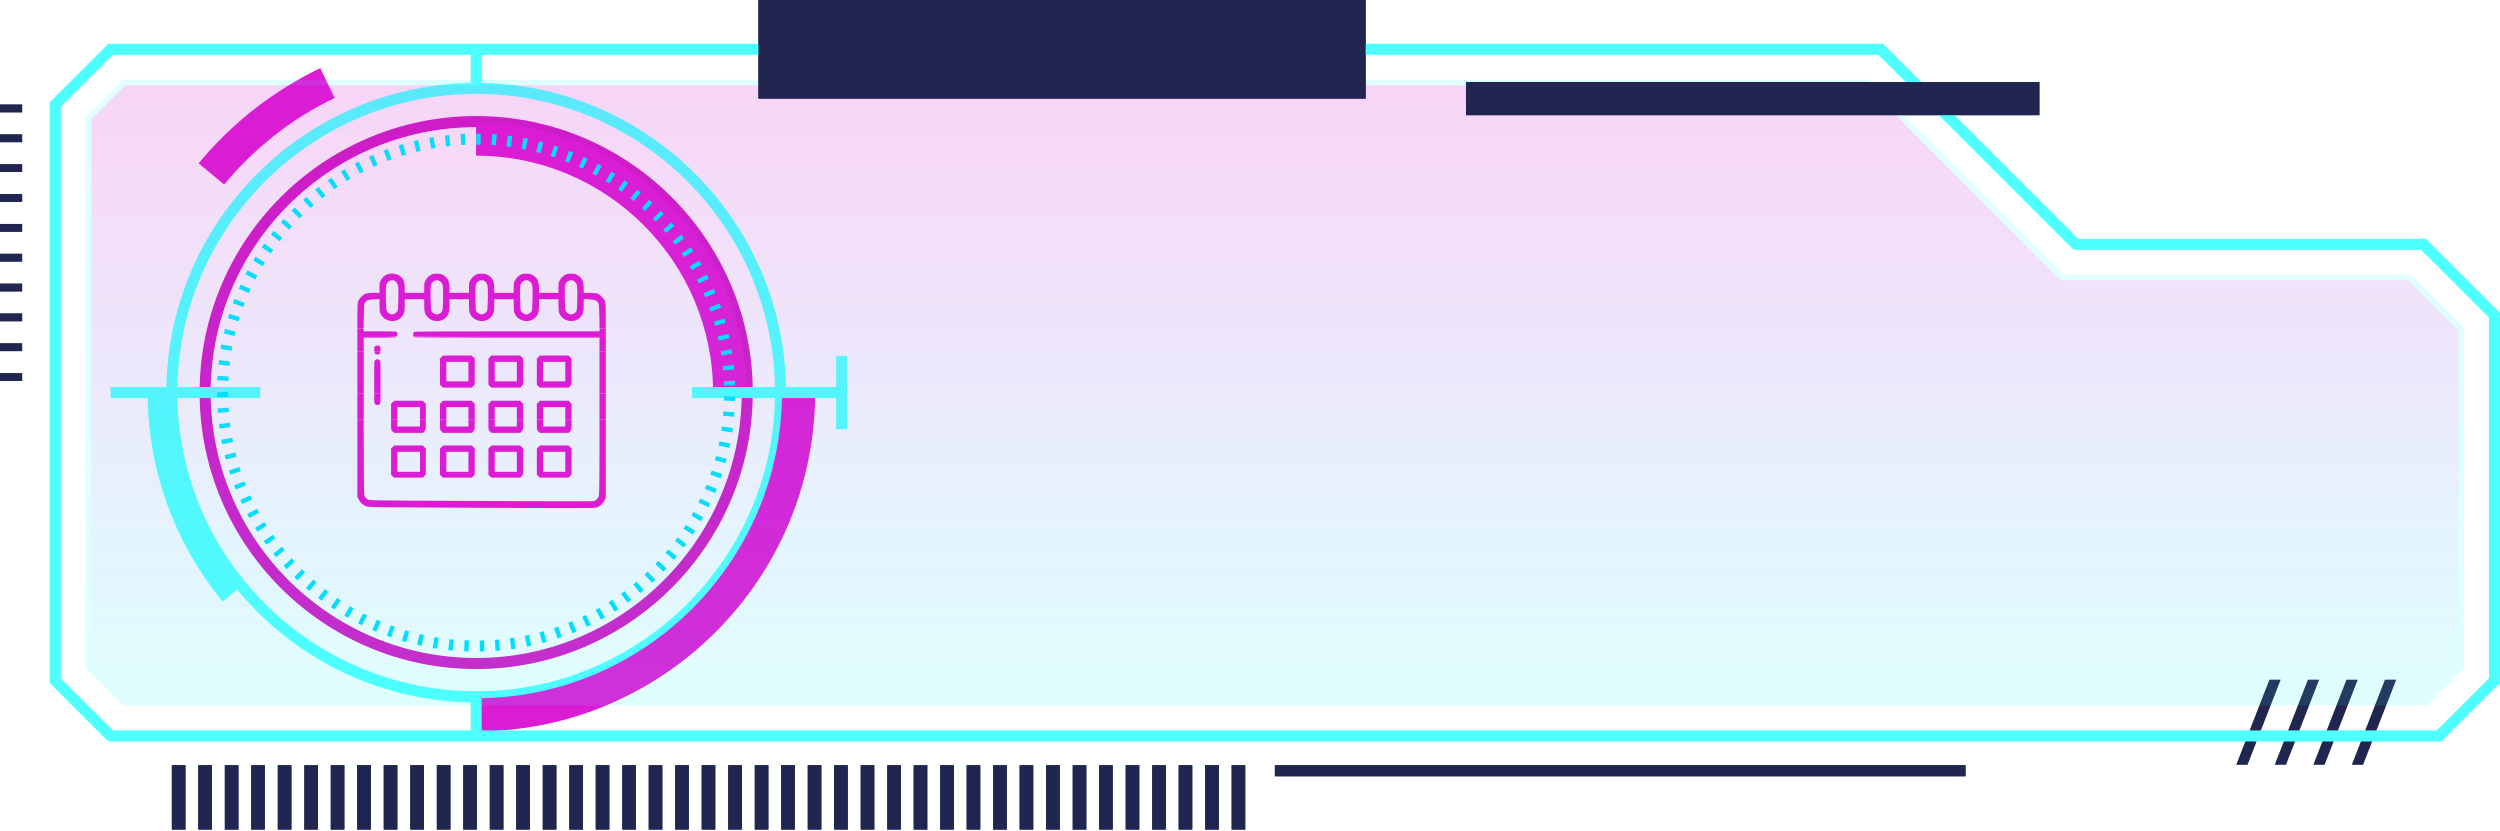 <?xml version="1.0" encoding="UTF-8"?> <svg xmlns="http://www.w3.org/2000/svg" width="740" height="246" viewBox="0 0 740 246" fill="none"> <g opacity="0.1"> <path d="M36.797 208.016L26.191 197.414V35.012L36.797 24.41H552.63L610.407 82.133H713.292L728.546 97.381V197.414L717.94 208.016H36.797Z" fill="url(#paint0_linear_82_4743)"></path> <path d="M718.266 208.834H36.468L25.371 197.741V34.685L36.468 23.592H552.988L610.765 81.314H713.618L729.363 97.054V197.741L718.266 208.834ZM37.156 207.197H717.611L727.759 197.053V97.741L712.996 82.983H610.111L552.301 25.228H37.156L27.008 35.372V197.086L37.156 207.197Z" fill="#4DFFFF"></path> </g> <path d="M140.957 207.919C90.382 207.919 49.234 166.786 49.234 116.23C49.234 65.674 90.382 24.542 140.957 24.542C191.532 24.542 232.679 65.674 232.679 116.23C232.679 166.754 191.532 207.919 140.957 207.919ZM140.957 27.782C92.182 27.782 52.508 67.441 52.508 116.198C52.508 164.954 92.182 204.614 140.957 204.614C189.732 204.614 229.406 164.954 229.406 116.198C229.406 67.441 189.732 27.782 140.957 27.782Z" fill="#4DFFFF"></path> <path d="M65.897 178.043C51.559 160.7 43.703 138.743 43.703 116.197H50.25C50.25 137.205 57.615 157.689 70.971 173.887L65.897 178.043Z" fill="#4DFFFF"></path> <path d="M140.957 216.492V206.675C190.845 206.675 231.468 166.099 231.468 116.197H241.289C241.256 171.498 196.246 216.492 140.957 216.492Z" fill="#DC1BD5"></path> <path d="M140.955 198.035C95.814 198.035 59.086 161.321 59.086 116.196C59.086 71.072 95.814 34.357 140.955 34.357C186.096 34.357 222.825 71.072 222.825 116.196C222.792 161.321 186.096 198.035 140.955 198.035ZM140.955 37.63C97.615 37.63 62.359 72.872 62.359 116.196C62.359 159.521 97.615 194.763 140.955 194.763C184.296 194.763 219.551 159.521 219.551 116.196C219.519 72.872 184.263 37.63 140.955 37.63Z" fill="#CE19C7"></path> <path d="M220.889 116.197H211.068C211.068 77.519 179.61 46.073 140.918 46.073V36.256C185.044 36.289 220.889 72.12 220.889 116.197Z" fill="#DC1BD5"></path> <path d="M142.59 14.593H139.316V26.144H142.59V14.593Z" fill="#4DFFFF"></path> <path d="M142.59 206.282H139.316V217.833H142.59V206.282Z" fill="#4DFFFF"></path> <path d="M77.02 114.561H32.73V117.833H77.02V114.561Z" fill="#4DFFFF"></path> <path d="M249.145 114.561H204.855V117.833H249.145V114.561Z" fill="#4DFFFF"></path> <path d="M250.781 105.365H247.508V127.027H250.781V105.365Z" fill="#4DFFFF"></path> <path d="M603.663 24.279H433.934V34.096H603.663V24.279Z" fill="#212650"></path> <path d="M665.265 226.373H661.926L671.746 201.177H675.085L665.265 226.373ZM686.477 201.177H683.138L673.317 226.373H676.656L686.477 201.177ZM697.901 201.177H694.562L684.742 226.373H688.081L697.901 201.177ZM709.293 201.177H705.954L696.134 226.373H699.472L709.293 201.177Z" fill="#212650"></path> <path d="M404.238 -0.001H224.492V29.187H404.238V-0.001Z" fill="#212650"></path> <path d="M722.65 219.468H32.047L14.73 202.158V30.267L32.047 12.957H557.373L615.15 70.679H718.035L740 92.636V202.126L722.65 219.468ZM33.422 216.196H721.308L736.726 200.784V94.01L716.66 73.952H613.775L556.031 16.229H33.422L18.004 31.642V200.817L33.422 216.196Z" fill="#4DFFFF"></path> <path d="M6.547 112.76H0V110.47H6.547V112.76ZM6.547 103.925H0V101.635H6.547V103.925ZM6.547 95.09H0V92.799H6.547V95.09ZM6.547 86.255H0V83.965H6.547V86.255ZM6.547 77.42H0V75.129H6.547V77.42ZM6.547 68.585H0V66.294H6.547V68.585ZM6.547 59.75H0V57.459H6.547V59.75ZM6.547 50.915H0V48.624H6.547V50.915ZM6.547 42.08H0V39.789H6.547V42.08ZM6.547 33.245H0V30.954H6.547V33.245Z" fill="#212650"></path> <path d="M66.351 54.612L58.789 48.362C63.732 42.374 69.362 36.909 75.484 32.132C81.474 27.485 87.956 23.46 94.797 20.155L99.053 28.99C92.866 31.968 86.941 35.633 81.54 39.854C75.975 44.206 70.868 49.147 66.351 54.612Z" fill="#DC1BD5"></path> <path d="M54.894 245.548H50.867V226.504H54.894V245.548ZM62.717 226.504H58.691V245.548H62.717V226.504ZM70.573 226.504H66.547V245.548H70.573V226.504ZM78.397 226.504H74.371V245.548H78.397V226.504ZM86.253 226.504H82.227V245.548H86.253V226.504ZM94.11 226.504H90.083V245.548H94.11V226.504ZM101.933 226.504H97.907V245.548H101.933V226.504ZM109.79 226.504H105.73V245.548H109.757V226.504H109.79ZM117.613 226.504H113.587V245.548H117.613V226.504ZM125.47 226.504H121.443V245.548H125.47V226.504ZM133.326 226.504H129.299V245.548H133.326V226.504ZM141.149 226.504H137.123V245.548H141.149V226.504ZM149.006 226.504H144.979V245.548H149.006V226.504ZM156.829 226.504H152.803V245.548H156.829V226.504ZM164.686 226.504H160.659V245.548H164.686V226.504ZM172.542 226.504H168.516V245.548H172.542V226.504ZM180.366 226.504H176.339V245.548H180.366V226.504ZM188.222 226.504H184.196V245.548H188.222V226.504ZM196.045 226.504H192.019V245.548H196.045V226.504ZM203.902 226.504H199.875V245.548H203.902V226.504ZM211.725 226.504H207.699V245.548H211.725V226.504ZM219.582 226.504H215.555V245.548H219.582V226.504ZM227.438 226.504H223.412V245.548H227.438V226.504ZM235.262 226.504H231.235V245.548H235.262V226.504ZM243.118 226.504H239.092V245.548H243.118V226.504ZM250.942 226.504H246.915V245.548H250.942V226.504ZM258.798 226.504H254.771V245.548H258.798V226.504ZM266.654 226.504H262.628V245.548H266.654V226.504ZM274.478 226.504H270.451V245.548H274.478V226.504ZM282.334 226.504H278.308V245.548H282.334V226.504ZM290.158 226.504H286.131V245.548H290.158V226.504ZM298.014 226.504H293.988V245.548H298.014V226.504ZM305.87 226.504H301.811V245.548H305.838V226.504H305.87ZM313.694 226.504H309.668V245.548H313.694V226.504ZM321.55 226.504H317.524V245.548H321.55V226.504ZM329.374 226.504H325.347V245.548H329.374V226.504ZM337.23 226.504H333.204V245.548H337.23V226.504ZM345.086 226.504H341.06V245.548H345.086V226.504ZM352.91 226.504H348.884V245.548H352.91V226.504ZM360.766 226.504H356.74V245.548H360.766V226.504ZM368.59 226.504H364.564V245.548H368.59V226.504Z" fill="#212650"></path> <path d="M581.791 226.504H377.363V229.776H581.791V226.504Z" fill="#212650"></path> <g opacity="0.1"> <path d="M36.797 208.016L26.191 197.414V35.012L36.797 24.41H552.63L610.407 82.133H713.292L728.546 97.381V197.414L717.94 208.016H36.797Z" fill="url(#paint1_linear_82_4743)"></path> <path d="M718.266 208.834H36.468L25.371 197.741V34.685L36.468 23.592H552.988L610.765 81.314H713.618L729.363 97.054V197.741L718.266 208.834ZM37.156 207.197H717.611L727.759 197.053V97.741L712.996 82.983H610.111L552.301 25.228H37.156L27.008 35.372V197.086L37.156 207.197Z" fill="#4DFFFF"></path> </g> <path d="M603.663 24.279H433.934V34.096H603.663V24.279Z" fill="#212650"></path> <path d="M404.238 -0.001H224.492V29.187H404.238V-0.001Z" fill="#212650"></path> <path d="M6.547 112.76H0V110.47H6.547V112.76ZM6.547 103.925H0V101.635H6.547V103.925ZM6.547 95.09H0V92.799H6.547V95.09ZM6.547 86.255H0V83.965H6.547V86.255ZM6.547 77.42H0V75.129H6.547V77.42ZM6.547 68.585H0V66.294H6.547V68.585ZM6.547 59.75H0V57.459H6.547V59.75ZM6.547 50.915H0V48.624H6.547V50.915ZM6.547 42.08H0V39.789H6.547V42.08ZM6.547 33.245H0V30.954H6.547V33.245Z" fill="#212650"></path> <path d="M54.898 245.548H50.871V226.504H54.898V245.548ZM62.721 226.504H58.695V245.548H62.721V226.504ZM70.577 226.504H66.551V245.548H70.577V226.504ZM78.401 226.504H74.375V245.548H78.401V226.504ZM86.257 226.504H82.231V245.548H86.257V226.504ZM94.114 226.504H90.087V245.548H94.114V226.504ZM101.937 226.504H97.911V245.548H101.937V226.504ZM109.794 226.504H105.734V245.548H109.761V226.504H109.794ZM117.617 226.504H113.591V245.548H117.617V226.504ZM125.473 226.504H121.447V245.548H125.473V226.504ZM133.33 226.504H129.303V245.548H133.33V226.504ZM141.153 226.504H137.127V245.548H141.153V226.504ZM149.01 226.504H144.983V245.548H149.01V226.504ZM156.833 226.504H152.807V245.548H156.833V226.504ZM164.69 226.504H160.663V245.548H164.69V226.504ZM172.546 226.504H168.52V245.548H172.546V226.504ZM180.369 226.504H176.343V245.548H180.369V226.504ZM188.226 226.504H184.199V245.548H188.226V226.504ZM196.049 226.504H192.023V245.548H196.049V226.504ZM203.906 226.504H199.879V245.548H203.906V226.504ZM211.729 226.504H207.703V245.548H211.729V226.504ZM219.586 226.504H215.559V245.548H219.586V226.504ZM227.442 226.504H223.416V245.548H227.442V226.504ZM235.266 226.504H231.239V245.548H235.266V226.504ZM243.122 226.504H239.095V245.548H243.122V226.504ZM250.945 226.504H246.919V245.548H250.945V226.504ZM258.802 226.504H254.775V245.548H258.802V226.504ZM266.658 226.504H262.632V245.548H266.658V226.504ZM274.482 226.504H270.455V245.548H274.482V226.504ZM282.338 226.504H278.312V245.548H282.338V226.504ZM290.162 226.504H286.135V245.548H290.162V226.504ZM298.018 226.504H293.991V245.548H298.018V226.504ZM305.874 226.504H301.815V245.548H305.841V226.504H305.874ZM313.698 226.504H309.671V245.548H313.698V226.504ZM321.554 226.504H317.528V245.548H321.554V226.504ZM329.378 226.504H325.351V245.548H329.378V226.504ZM337.234 226.504H333.208V245.548H337.234V226.504ZM345.09 226.504H341.064V245.548H345.09V226.504ZM352.914 226.504H348.888V245.548H352.914V226.504ZM360.77 226.504H356.744V245.548H360.77V226.504ZM368.594 226.504H364.567V245.548H368.594V226.504Z" fill="#212650"></path> <path d="M581.791 226.504H377.363V229.776H581.791V226.504Z" fill="#212650"></path> <path d="M142.035 192.865L142.003 189.593L143.279 189.56L143.378 192.832L142.035 192.865ZM138.696 192.832L137.387 192.767L137.518 189.495L138.827 189.56L138.696 192.832ZM146.684 192.669L146.455 189.397L147.731 189.298L148.026 192.571L146.684 192.669ZM134.015 192.571L132.706 192.44L133.033 189.2L134.31 189.331L134.015 192.571ZM151.332 192.178L150.906 188.939L152.183 188.775L152.674 192.014L151.332 192.178ZM129.4 192.014L128.058 191.818L128.614 188.579L129.858 188.775L129.4 192.014ZM155.98 191.393L155.326 188.186L156.602 187.924L157.29 191.131L155.98 191.393ZM124.784 191.164L123.475 190.869L124.228 187.695L125.472 187.99L124.784 191.164ZM160.53 190.346L159.679 187.172L160.923 186.844L161.774 189.986L160.53 190.346ZM120.234 190.051L118.957 189.691L119.907 186.55L121.118 186.91L120.234 190.051ZM165.015 189.004L164 185.895L165.212 185.47L166.292 188.579L165.015 189.004ZM115.782 188.644L114.538 188.186L115.651 185.11L116.862 185.535L115.782 188.644ZM169.402 187.401L168.19 184.357L169.402 183.867L170.645 186.91L169.402 187.401ZM111.428 186.975L110.217 186.452L111.527 183.441L112.705 183.965L111.428 186.975ZM173.69 185.535L172.315 182.59L173.461 182.034L174.901 184.979L173.69 185.535ZM107.173 185.077L105.995 184.488L107.5 181.576L108.646 182.165L107.173 185.077ZM177.88 183.408L176.309 180.529L177.422 179.907L179.058 182.754L177.88 183.408ZM103.048 182.885L101.903 182.23L103.572 179.416L104.685 180.071L103.048 182.885ZM181.906 181.02L180.171 178.238L181.252 177.551L183.052 180.3L181.906 181.02ZM99.055 180.431L97.942 179.711L99.775 176.995L100.855 177.715L99.055 180.431ZM185.769 178.402L183.838 175.751L184.885 174.999L186.849 177.617L185.769 178.402ZM95.225 177.78L94.177 176.962L96.174 174.377L97.189 175.162L95.225 177.78ZM189.501 175.555L187.438 173.003C187.766 172.741 188.093 172.479 188.42 172.185L190.548 174.672C190.188 174.999 189.828 175.261 189.501 175.555ZM91.591 174.901C91.231 174.606 90.904 174.312 90.576 174.017L92.737 171.563C93.064 171.857 93.359 172.119 93.686 172.381L91.591 174.901ZM193.003 172.479L190.777 170.09L191.694 169.207L193.985 171.563L193.003 172.479ZM88.089 171.759C87.761 171.465 87.434 171.138 87.107 170.81L89.398 168.487C89.693 168.781 89.987 169.076 90.315 169.37L88.089 171.759ZM196.342 169.207L193.985 166.949L194.869 166.033L197.259 168.258L196.342 169.207ZM84.815 168.454L83.931 167.473L86.354 165.28L87.205 166.229L84.815 168.454ZM199.485 165.738L196.997 163.611L197.815 162.63L200.336 164.724L199.485 165.738ZM81.738 164.92L80.887 163.873L83.44 161.844L84.259 162.826L81.738 164.92ZM202.398 162.073L199.779 160.11L200.532 159.096L203.184 161.026L202.398 162.073ZM78.858 161.223L78.072 160.143L80.756 158.278L81.509 159.325L78.858 161.223ZM205.082 158.278L202.333 156.478L203.02 155.398L205.803 157.132L205.082 158.278ZM76.206 157.361L75.486 156.249L78.268 154.515L78.956 155.594L76.206 157.361ZM207.505 154.285L204.657 152.649L205.279 151.537L208.127 153.107L207.505 154.285ZM73.816 153.336L73.162 152.158L76.042 150.621L76.664 151.733L73.816 153.336ZM209.698 150.162L206.752 148.723L207.308 147.577L210.254 148.984L209.698 150.162ZM71.689 149.181L71.132 147.97L74.111 146.628L74.667 147.774L71.689 149.181ZM211.662 145.941L208.65 144.665L209.141 143.487L212.186 144.73L211.662 145.941ZM69.79 144.894L69.299 143.651L72.343 142.473L72.802 143.651L69.79 144.894ZM213.332 141.589L210.254 140.509L210.68 139.299L213.79 140.313L213.332 141.589ZM68.186 140.509L67.76 139.233L70.87 138.251L71.263 139.462L68.186 140.509ZM214.739 137.106L211.597 136.223L211.924 134.979L215.099 135.797L214.739 137.106ZM66.844 135.994L66.516 134.717L69.692 133.932L70.019 135.176L66.844 135.994ZM215.885 132.59L212.677 131.903L212.939 130.66L216.147 131.282L215.885 132.59ZM65.764 131.478L65.502 130.169L68.743 129.58L68.972 130.823L65.764 131.478ZM216.736 128.009L213.495 127.518L213.692 126.242L216.932 126.7L216.736 128.009ZM64.978 126.864L64.814 125.522L68.055 125.13L68.219 126.406L64.978 126.864ZM217.292 123.363L214.019 123.068L214.117 121.792L217.391 122.021L217.292 123.363ZM64.487 122.217L64.389 120.876L67.662 120.679L67.76 121.956L64.487 122.217ZM217.587 118.683L214.314 118.585L214.346 117.309L217.62 117.375L217.587 118.683ZM64.258 117.538V116.197L67.531 115.902V117.473L64.258 117.538ZM214.314 114.102L214.281 112.826L217.554 112.695L217.62 114.037L214.314 114.102ZM67.597 112.728L64.323 112.564L64.389 111.255L67.662 111.452L67.597 112.728ZM214.084 109.652L213.953 108.376L217.194 108.016L217.325 109.358L214.084 109.652ZM67.957 108.245L64.683 107.918L64.847 106.576L68.088 107.002L67.957 108.245ZM213.528 105.202L213.332 103.926L216.572 103.369L216.769 104.678L213.528 105.202ZM68.546 103.827L65.305 103.271L65.534 101.962L68.743 102.551L68.546 103.827ZM212.742 100.817L212.48 99.573L215.656 98.821L215.95 100.13L212.742 100.817ZM69.43 99.443L66.255 98.69L66.582 97.381L69.757 98.199L69.43 99.443ZM211.662 96.465L211.302 95.221L214.444 94.272L214.805 95.549L211.662 96.465ZM70.608 95.123L67.466 94.174L67.859 92.898L70.968 93.88L70.608 95.123ZM210.353 92.178L209.927 90.968L213.004 89.855L213.462 91.098L210.353 92.178ZM72.016 90.902L68.939 89.757L69.397 88.513L72.442 89.691L72.016 90.902ZM208.749 87.99L208.258 86.812L211.269 85.503L211.793 86.746L208.749 87.99ZM73.685 86.746L70.674 85.437L71.23 84.227L74.209 85.601L73.685 86.746ZM206.883 83.9L206.294 82.754L209.207 81.282L209.796 82.46L206.883 83.9ZM75.584 82.722L72.671 81.216L73.293 80.038L76.173 81.576L75.584 82.722ZM204.788 79.94L204.133 78.828L206.948 77.159L207.636 78.337L204.788 79.94ZM77.745 78.795L74.929 77.126L75.617 75.981L78.399 77.715L77.745 78.795ZM202.464 76.112L201.743 75.032L204.46 73.199L205.213 74.312L202.464 76.112ZM80.167 75.032L77.45 73.199L78.203 72.087L80.887 73.985L80.167 75.032ZM199.878 72.447L199.092 71.432L201.678 69.436L202.496 70.516L199.878 72.447ZM82.786 71.4L80.2 69.403L81.018 68.356L83.571 70.418L82.786 71.4ZM197.128 68.945L196.277 67.964L198.765 65.837L199.616 66.851L197.128 68.945ZM85.601 67.964L83.146 65.804L84.03 64.822L86.452 67.015L85.601 67.964ZM194.116 65.608L193.232 64.691L195.557 62.401L196.473 63.35L194.116 65.608ZM88.678 64.659L86.321 62.368C86.648 62.041 86.943 61.714 87.27 61.419L89.562 63.775C89.267 64.07 88.972 64.364 88.678 64.659ZM190.941 62.466L189.992 61.615L192.152 59.161L193.134 60.078L190.941 62.466ZM91.919 61.583L89.725 59.161C90.053 58.867 90.413 58.572 90.74 58.278L92.868 60.765C92.541 61.026 92.213 61.288 91.919 61.583ZM187.569 59.521C187.242 59.26 186.915 58.998 186.587 58.736L188.617 56.151C188.977 56.413 189.304 56.707 189.664 57.002L187.569 59.521ZM95.323 58.703L93.293 56.151L94.341 55.333L96.338 57.918L95.323 58.703ZM184.034 56.773L182.986 56.02L184.852 53.337L185.933 54.122L184.034 56.773ZM98.924 56.02L97.025 53.337L98.138 52.584L99.971 55.3L98.924 56.02ZM180.335 54.286L179.255 53.599L180.957 50.817L182.103 51.537L180.335 54.286ZM102.656 53.566L100.921 50.784C101.313 50.555 101.674 50.326 102.066 50.097L103.703 52.911L102.656 53.566ZM176.505 51.995L175.392 51.373L176.931 48.494L178.109 49.115L176.505 51.995ZM106.551 51.341L105.012 48.461L106.191 47.839L107.664 50.752L106.551 51.341ZM172.511 49.934L171.366 49.41L172.741 46.432L173.952 46.989L172.511 49.934ZM110.577 49.377L109.235 46.4L110.446 45.843L111.756 48.854L110.577 49.377ZM168.452 48.134L167.274 47.676L168.452 44.633L169.696 45.123L168.452 48.134ZM114.702 47.643L113.556 44.567L114.8 44.109L115.913 47.185L114.702 47.643ZM164.262 46.596L163.018 46.203L164.033 43.095L165.277 43.52L164.262 46.596ZM118.957 46.17L118.008 43.029L119.285 42.636L120.234 45.778L118.957 46.17ZM159.974 45.32L158.73 44.992L159.548 41.818L160.825 42.146L159.974 45.32ZM123.246 44.96L122.46 41.786L123.769 41.491L124.49 44.665L123.246 44.96ZM155.62 44.273L154.376 44.011L154.966 40.804L156.275 41.066L155.62 44.273ZM127.632 44.011L127.043 40.804L128.352 40.575L128.876 43.815L127.632 44.011ZM151.201 43.52L149.924 43.356L150.317 40.117L151.627 40.28L151.201 43.52ZM132.051 43.356L131.659 40.117L132.968 39.953L133.295 43.193L132.051 43.356ZM146.749 43.029L145.473 42.931L145.702 39.659L147.044 39.757L146.749 43.029ZM136.503 42.931L136.34 39.659L137.649 39.593L137.78 42.865L136.503 42.931ZM142.265 42.833H140.955L140.988 39.56H142.297L142.265 42.833Z" fill="#02DEFB"></path> <path d="M114.805 81.138C113.886 81.48 113.279 81.994 112.796 82.851C112.375 83.599 112.328 83.785 112.328 85.172V86.698H110.677C109.758 86.698 108.73 86.776 108.371 86.885C107.514 87.134 106.221 88.427 105.972 89.284C105.847 89.704 105.785 91.168 105.785 93.613V97.289H106.704H107.623L107.686 93.66C107.733 90.483 107.764 90 108.013 89.626C108.543 88.847 109.01 88.676 110.724 88.598L112.328 88.52V90.311C112.328 91.604 112.406 92.29 112.578 92.71C113.575 95.14 116.878 95.825 118.716 94.003C119.588 93.13 119.806 92.398 119.806 90.389V88.567H122.689H125.571V90.343C125.571 91.604 125.649 92.29 125.82 92.71C126.817 95.14 130.12 95.825 131.958 94.003C132.831 93.13 133.049 92.398 133.049 90.389V88.567H135.931H138.813V90.343C138.813 91.604 138.891 92.29 139.062 92.71C140.059 95.14 143.362 95.825 145.2 94.003C146.073 93.13 146.291 92.398 146.291 90.389V88.567H149.173H152.055V90.343C152.055 91.604 152.133 92.29 152.304 92.71C153.302 95.14 156.604 95.825 158.443 94.003C159.315 93.13 159.533 92.398 159.533 90.389V88.567H162.415H165.297V90.343C165.297 91.604 165.375 92.29 165.547 92.71C166.544 95.14 169.847 95.825 171.685 94.003C172.557 93.115 172.775 92.398 172.775 90.374V88.52L174.302 88.598C176.032 88.676 176.686 88.941 177.091 89.704C177.325 90.124 177.371 90.716 177.418 93.738L177.465 97.289H178.4H179.319V93.613C179.319 91.168 179.256 89.704 179.132 89.284C178.882 88.427 177.589 87.134 176.733 86.885C176.374 86.776 175.346 86.698 174.427 86.698H172.775V85.312C172.775 83.24 172.308 82.244 170.922 81.434C170.314 81.075 170.034 81.013 169.021 81.013C167.977 81.013 167.759 81.075 167.074 81.48C166.559 81.808 166.139 82.228 165.796 82.804C165.329 83.599 165.297 83.723 165.297 85.172V86.698H162.415H159.533V85.312C159.533 83.24 159.066 82.244 157.679 81.434C157.072 81.075 156.791 81.013 155.779 81.013C154.735 81.013 154.517 81.075 153.831 81.48C153.317 81.808 152.896 82.228 152.569 82.804C152.086 83.599 152.055 83.723 152.055 85.172V86.698H149.173H146.291V85.312C146.291 83.24 145.824 82.244 144.437 81.434C143.829 81.075 143.549 81.013 142.536 81.013C141.493 81.013 141.274 81.075 140.589 81.48C140.075 81.808 139.654 82.228 139.327 82.804C138.844 83.599 138.813 83.723 138.813 85.172V86.698H135.931H133.049V85.312C133.049 83.24 132.581 82.244 131.195 81.434C130.587 81.075 130.307 81.013 129.294 81.013C128.25 81.013 128.032 81.075 127.347 81.48C126.833 81.808 126.412 82.228 126.085 82.804C125.602 83.599 125.571 83.723 125.571 85.172V86.698H122.689H119.806V85.312C119.806 83.256 119.339 82.244 117.984 81.449C117.158 80.966 115.662 80.826 114.805 81.138ZM117.236 83.474C117.906 84.144 117.984 84.642 117.906 88.583C117.875 90.825 117.797 91.869 117.656 92.118C117.392 92.585 116.566 93.084 116.067 93.084C115.569 93.084 114.743 92.585 114.478 92.118C114.213 91.635 114.089 85.172 114.338 84.331C114.587 83.521 115.304 82.96 116.099 82.96C116.597 82.96 116.831 83.069 117.236 83.474ZM130.478 83.474C131.148 84.144 131.226 84.642 131.148 88.583C131.117 90.825 131.039 91.869 130.899 92.118C130.634 92.585 129.808 93.084 129.31 93.084C128.811 93.084 127.985 92.585 127.721 92.118C127.456 91.635 127.331 85.172 127.58 84.331C127.83 83.521 128.546 82.96 129.341 82.96C129.839 82.96 130.073 83.069 130.478 83.474ZM143.72 83.474C144.39 84.144 144.468 84.642 144.39 88.583C144.359 90.825 144.281 91.869 144.141 92.118C143.876 92.585 143.05 93.084 142.552 93.084C142.053 93.084 141.228 92.585 140.963 92.118C140.698 91.635 140.573 85.172 140.823 84.331C141.072 83.521 141.789 82.96 142.583 82.96C143.082 82.96 143.315 83.069 143.72 83.474ZM156.963 83.474C157.633 84.144 157.71 84.642 157.633 88.583C157.601 90.825 157.523 91.869 157.383 92.118C157.118 92.585 156.293 93.084 155.794 93.084C155.296 93.084 154.47 92.585 154.205 92.118C153.94 91.635 153.816 85.172 154.065 84.331C154.314 83.521 155.031 82.96 155.825 82.96C156.324 82.96 156.558 83.069 156.963 83.474ZM170.205 83.474C170.875 84.144 170.953 84.642 170.875 88.583C170.844 90.825 170.766 91.869 170.626 92.118C170.361 92.585 169.535 93.084 169.036 93.084C168.538 93.084 167.712 92.585 167.447 92.118C167.183 91.635 167.058 85.172 167.307 84.331C167.556 83.521 168.273 82.96 169.068 82.96C169.566 82.96 169.8 83.069 170.205 83.474Z" fill="#DC1BD5"></path> <path d="M105.785 135.651V147.067L106.19 147.877C106.642 148.796 107.265 149.372 108.278 149.824C108.979 150.151 109.322 150.151 142.505 150.307C173.601 150.447 176.063 150.431 176.701 150.198C177.667 149.824 178.446 149.123 178.914 148.189L179.319 147.379V135.807V124.234H178.384H177.449V135.168C177.449 141.195 177.371 146.398 177.293 146.725C177.122 147.488 176.421 148.204 175.72 148.344C175.424 148.407 160.343 148.391 142.209 148.298C109.275 148.142 109.228 148.142 108.808 147.815C108.574 147.644 108.231 147.301 108.06 147.067C107.733 146.647 107.733 146.475 107.686 135.433L107.639 124.234H106.72H105.785V135.651Z" fill="#DC1BD5"></path> <path d="M115.758 125.761C115.758 127.24 115.773 127.302 116.194 127.707L116.63 128.128H120.93H125.23L125.635 127.645C126.009 127.209 126.04 127.053 126.04 125.698V124.234H125.183H124.326V125.247V126.259H120.977H117.627V125.247V124.234H116.693H115.758V125.761Z" fill="#DC1BD5"></path> <path d="M130.242 125.761C130.242 127.24 130.258 127.302 130.678 127.707L131.115 128.128H135.414H139.714L140.119 127.645C140.493 127.209 140.524 127.053 140.524 125.698V124.234H139.59H138.655V125.247V126.259H135.383H132.112V125.247V124.234H131.177H130.242V125.761Z" fill="#DC1BD5"></path> <path d="M144.574 125.761C144.574 127.24 144.59 127.302 145.01 127.707L145.447 128.128H149.746H154.046L154.451 127.645C154.825 127.209 154.856 127.053 154.856 125.698V124.234H153.922H152.987V125.247V126.259H149.715H146.444V125.247V124.234H145.509H144.574V125.761Z" fill="#DC1BD5"></path> <path d="M158.91 125.761C158.91 127.24 158.926 127.302 159.346 127.707L159.783 128.128H164.082H168.382L168.787 127.645C169.161 127.209 169.192 127.053 169.192 125.698V124.234H168.258H167.323V125.247V126.259H164.051H160.78V125.247V124.234H159.845H158.91V125.761Z" fill="#DC1BD5"></path> <path d="M116.21 132.318L115.758 132.77V136.648V140.526L116.194 140.947L116.63 141.367H120.93H125.23L125.635 140.884L126.04 140.402V136.586V132.77L125.588 132.318L125.136 131.866H120.899H116.661L116.21 132.318ZM124.326 136.695V139.654H120.977H117.627V136.695V133.735H120.977H124.326V136.695Z" fill="#DC1BD5"></path> <path d="M130.694 132.318L130.242 132.77V136.648V140.526L130.678 140.947L131.115 141.367H135.414H139.714L140.119 140.884L140.524 140.402V136.586V132.77L140.073 132.318L139.621 131.866H135.383H131.146L130.694 132.318ZM138.655 136.695V139.654H135.383H132.112V136.695V133.735H135.383H138.655V136.695Z" fill="#DC1BD5"></path> <path d="M145.026 132.318L144.574 132.77V136.648V140.526L145.01 140.947L145.447 141.367H149.746H154.046L154.451 140.884L154.856 140.402V136.586V132.77L154.405 132.318L153.953 131.866H149.715H145.478L145.026 132.318ZM152.987 136.695V139.654H149.715H146.444V136.695V133.735H149.715H152.987V136.695Z" fill="#DC1BD5"></path> <path d="M159.362 132.318L158.91 132.77V136.648V140.526L159.346 140.947L159.783 141.367H164.082H168.382L168.787 140.884L169.192 140.402V136.586V132.77L168.741 132.318L168.289 131.866H164.051H159.814L159.362 132.318ZM167.323 136.695V139.654H164.051H160.78V136.695V133.735H164.051H167.323V136.695Z" fill="#DC1BD5"></path> <path d="M105.785 120.341V124.234H106.72H107.655V120.341V116.447H106.72H105.785V120.341Z" fill="#DC1BD5"></path> <path d="M110.77 117.911C110.77 119.546 110.925 119.873 111.704 119.873C112.483 119.873 112.639 119.546 112.639 117.911V116.447H111.704H110.77V117.911Z" fill="#DC1BD5"></path> <path d="M177.449 120.341V124.234H178.384H179.319V120.341V116.447H178.384H177.449V120.341Z" fill="#DC1BD5"></path> <path d="M116.21 119.079L115.758 119.531V121.883V124.234H116.693H117.627V122.365V120.496H120.977H124.326V122.365V124.234H125.183H126.04V121.883V119.531L125.588 119.079L125.136 118.627H120.899H116.661L116.21 119.079Z" fill="#DC1BD5"></path> <path d="M130.694 119.079L130.242 119.531V121.883V124.234H131.177H132.112V122.365V120.496H135.383H138.655V122.365V124.234H139.59H140.524V121.883V119.531L140.073 119.079L139.621 118.627H135.383H131.146L130.694 119.079Z" fill="#DC1BD5"></path> <path d="M145.026 119.079L144.574 119.531V121.883V124.234H145.509H146.444V122.365V120.496H149.715H152.987V122.365V124.234H153.922H154.856V121.883V119.531L154.405 119.079L153.953 118.627H149.715H145.478L145.026 119.079Z" fill="#DC1BD5"></path> <path d="M159.362 119.079L158.91 119.531V121.883V124.234H159.845H160.78V122.365V120.496H164.051H167.323V122.365V124.234H168.258H169.192V121.883V119.531L168.741 119.079L168.289 118.627H164.051H159.814L159.362 119.079Z" fill="#DC1BD5"></path> <path d="M105.785 110.217V116.447H106.72H107.655V110.217V103.987H106.72H105.785V110.217Z" fill="#DC1BD5"></path> <path d="M110.864 104.33C110.989 104.766 111.207 104.922 111.706 104.922C112.204 104.922 112.422 104.766 112.547 104.33C112.656 104.003 112.625 103.987 111.706 103.987C110.786 103.987 110.755 104.003 110.864 104.33Z" fill="#DC1BD5"></path> <path d="M177.449 110.217V116.447H178.384H179.319V110.217V103.987H178.384H177.449V110.217Z" fill="#DC1BD5"></path> <path d="M130.694 105.685L130.242 106.137V110.015V113.893L130.678 114.314L131.115 114.734H135.414H139.714L140.119 114.252L140.524 113.769V109.953V106.137L140.073 105.685L139.621 105.234H135.383H131.146L130.694 105.685ZM138.655 109.984V112.865H135.383H132.112V109.984V107.103H135.383H138.655V109.984Z" fill="#DC1BD5"></path> <path d="M145.026 105.685L144.574 106.137V110.015V113.893L145.01 114.314L145.447 114.734H149.746H154.046L154.451 114.252L154.856 113.769V109.953V106.137L154.405 105.685L153.953 105.234H149.715H145.478L145.026 105.685ZM152.987 109.984V112.865H149.715H146.444V109.984V107.103H149.715H152.987V109.984Z" fill="#DC1BD5"></path> <path d="M159.362 105.685L158.91 106.137V110.015V113.893L159.346 114.314L159.783 114.734H164.082H168.382L168.787 114.252L169.192 113.769V109.953V106.137L168.741 105.685L168.289 105.234H164.051H159.814L159.362 105.685ZM167.323 109.984V112.865H164.051H160.78V109.984V107.103H164.051H167.323V109.984Z" fill="#DC1BD5"></path> <path d="M111.112 106.573C110.77 106.806 110.77 106.822 110.77 111.635V116.447H111.704H112.639V111.635C112.639 106.822 112.639 106.806 112.296 106.573C112.109 106.433 111.844 106.323 111.704 106.323C111.564 106.323 111.299 106.433 111.112 106.573Z" fill="#DC1BD5"></path> <path d="M105.785 101.729V103.987H106.72H107.655V101.963V99.938H112.313C114.883 99.938 117.08 99.891 117.22 99.844C118.015 99.548 116.94 99.471 111.627 99.471H105.785V101.729Z" fill="#DC1BD5"></path> <path d="M122.457 99.611C122.457 99.689 122.566 99.798 122.706 99.844C122.847 99.891 135.216 99.938 150.203 99.938H177.451V101.963V103.987H178.386H179.321V101.729V99.471H150.889C134.313 99.471 122.457 99.533 122.457 99.611Z" fill="#DC1BD5"></path> <path d="M111.05 102.445C110.847 102.554 110.77 102.804 110.77 103.286V103.987H111.704H112.639V103.286C112.639 102.757 112.561 102.554 112.343 102.43C111.954 102.227 111.393 102.243 111.05 102.445Z" fill="#DC1BD5"></path> <path d="M105.785 98.379V99.47H111.705H117.625V98.956C117.625 98.675 117.547 98.364 117.438 98.255C117.298 98.115 115.974 98.068 112.453 98.068H107.655V97.679C107.655 97.305 107.608 97.289 106.72 97.289H105.785V98.379Z" fill="#DC1BD5"></path> <path d="M177.451 97.679V98.068H150.063C128.969 98.068 122.628 98.115 122.488 98.255C122.379 98.364 122.301 98.691 122.301 98.987V99.548L150.811 99.501L179.32 99.47V98.38V97.29H178.386C177.498 97.29 177.451 97.305 177.451 97.679Z" fill="#DC1BD5"></path> <defs> <linearGradient id="paint0_linear_82_4743" x1="377.369" y1="24.41" x2="377.369" y2="208.016" gradientUnits="userSpaceOnUse"> <stop stop-color="#DC1BD5"></stop> <stop offset="1" stop-color="#4DFFFF"></stop> </linearGradient> <linearGradient id="paint1_linear_82_4743" x1="377.369" y1="24.41" x2="377.369" y2="208.016" gradientUnits="userSpaceOnUse"> <stop stop-color="#DC1BD5"></stop> <stop offset="1" stop-color="#4DFFFF"></stop> </linearGradient> </defs> </svg> 
